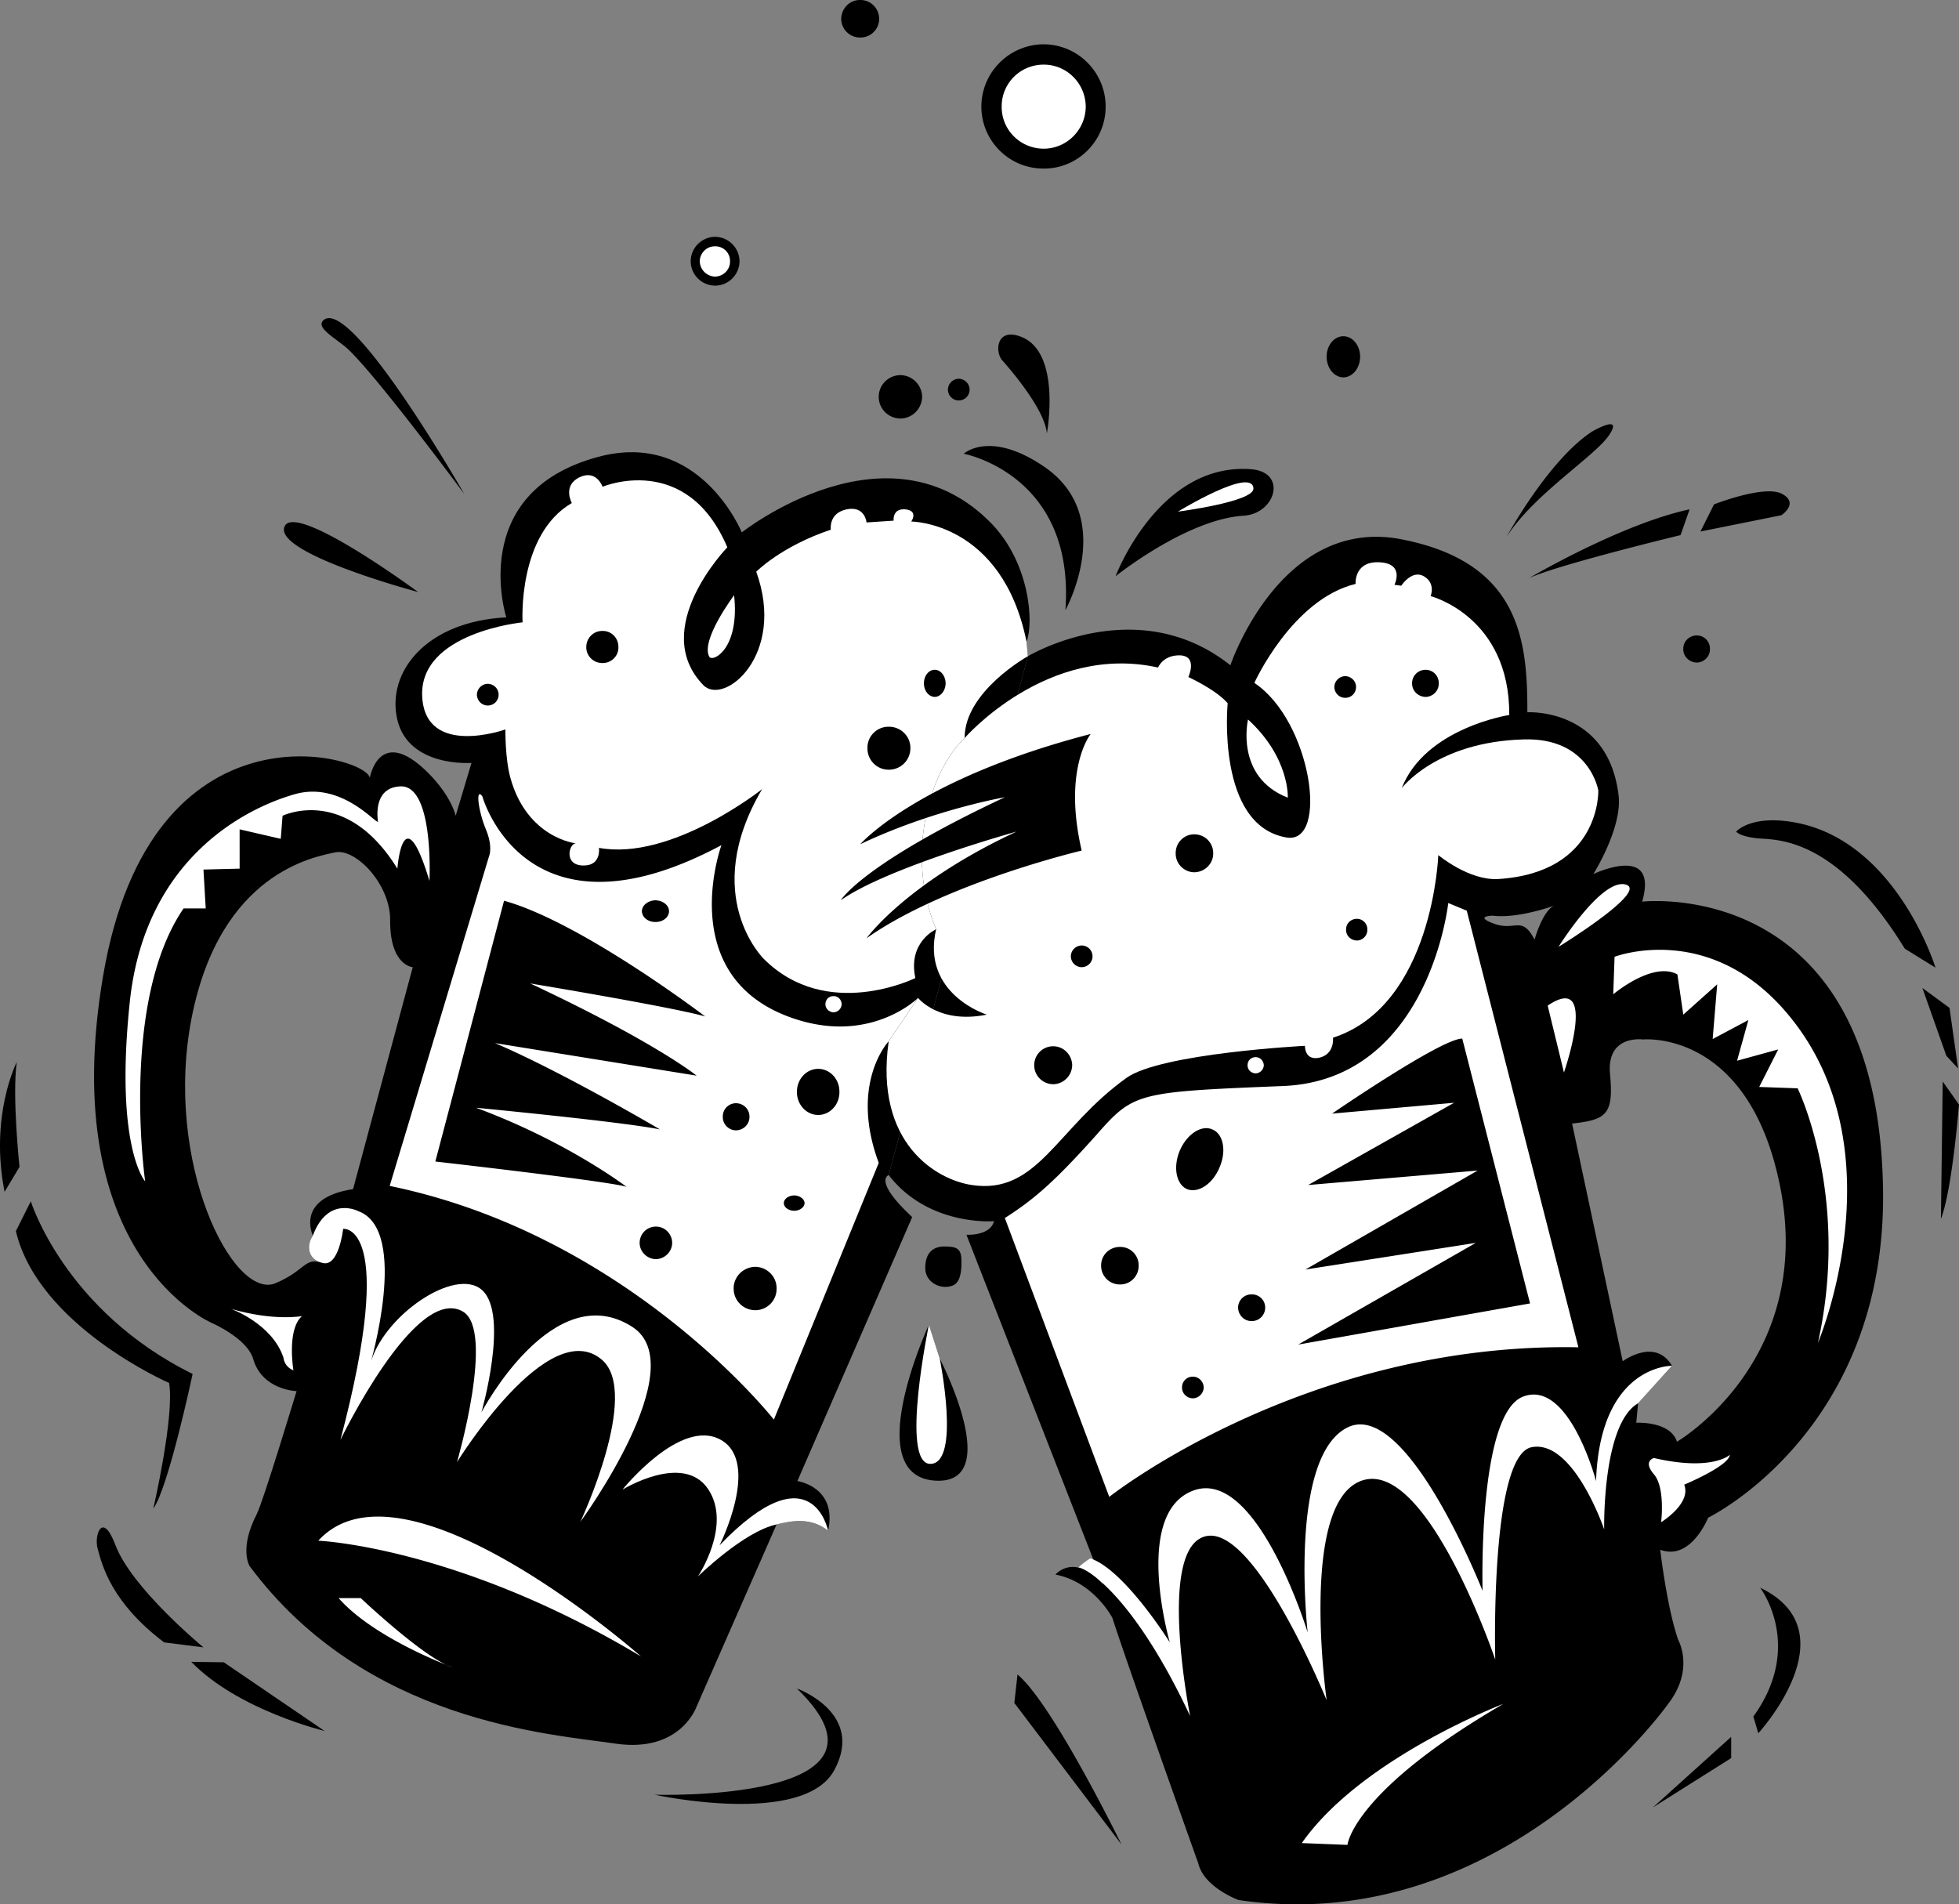 <svg xmlns="http://www.w3.org/2000/svg" width="433.417" height="421.353"><rect width="100%" height="100%" fill="#808080" stroke="none"/><path d="M196.616 260s-3.594 1.118 5.2 9.301l-25.4 58.399s8.914 1.27 6.797 11c-3.965-3.2-8.524-2.075-11.399-1.399l-17.699 40.3s-3.515 10.282-17.902 8.2c-14.344-2.14-55.238-4.61-81-39.3 0 0-2.379-3.825 1.601-11.5 1.43-2.82 8.801-27.2 8.801-27.2l5.598-28.402c-3.063-.727-3.524-3.774-2-6 .015-.035-4.04-8.313 8.902-10.297L91.316 214s-5.07-.289-5-10.398c.066-8.059-7.762-16.023-12.2-15-4.52 1.004-25.336 4.406-31.699 36.5-6.313 32.129 9.207 62.875 18.598 58.797 6.55-2.774 6.351-5.766 10.199-4.5L65.616 307.8s-7.574-.18-9.601-7.101c-1.32-4.602-9.2-8-9.2-8s-34.558-14.711-24-76.801c10.567-62.125 58.16-48.832 59-43.797 0 0 2.036-11.754 12.7-1.3 5.386 5.308 6.3 9.698 6.3 9.698l3.5-11.699s-13.828 1.082-16.398-9.5c-2.5-10.543 6.324-21.808 24.098-22.7 0 0-8.899-27.644 20.3-35.5 22.512-6.112 31.801 16.7 31.801 16.7s32.41-25.683 55.399-1.8c8.34 8.773 9.238 21.812 7.601 26l.301 3.199-30.8 114.8"/><path d="M227.417 145.2s24.078-14.47 44.797 2c0 0 11.055-32.946 37.703-27.899 26.586 5.094 28.02 22.672 28 38.301 0 0 17.914-1.074 20.2 18.5.777 7.187-5.602 17.297-5.602 17.297l-8.7 7s-7.988 2.918-13.601 2.203c0 0-4.281.098.402 1.797 4.61 1.68 6.055-1.926 8.899 3.5 0 0 1.718-6.27 4.3-7.5l8.7-7s14.578-6.98 10.8 6.101c0 0 52.454-6.062 53.301 64.102.582 53.2-38.699 72.2-38.699 72.2s-3.813 9.644-10.602 7.097l-5.3-28.098s7.539-.414 9 4.2c0 0 30.554-17.833 22.8-56.602-6.98-34.738-30.3-32.399-30.3-32.399s-8.168-1.164-7.301 7.7c.82 8.882-.785 10.066-8.399 10.902l11.2 52.598s7.148-5.356 10.902 1l-7.5 8.3-.402 4.301 5.3 28.098s1.465 12.785 4 20c0 0 3.465 6.125-1.8 13.5-5.211 7.328-41.04 51.996-95.5 44 0 0-7.618-2.77-8.899-8.098 0 0-16.07-45.055-19-54.3 0 0-4.086-7.989-12.601-9.602 0 0 4.05-4.961 10.5 2.101l-30.2-77.3s5.23.336 6.102-3c0 0-14.473 1.226-23.3-10.2l30.8-114.8m-21.902 147.902s-15.43 33.336 1.3 34.5c15.614 1.031 1.102-27 1.102-27l-2.402-7.5m25.402-255.801c7.55.027 13.703-6.125 13.7-13.7.003-7.605-6.15-13.757-13.7-13.8-7.629.043-13.781 6.195-13.8 13.8.019 7.575 6.171 13.728 13.8 13.7m-72.703 15.098c-2.977.031-5.383 2.441-5.399 5.402a5.422 5.422 0 0 0 5.399 5.399c2.965-.012 5.371-2.422 5.402-5.399a5.47 5.47 0 0 0-5.402-5.402"/><path fill="#fff" d="M207.116 205.602c-3.36 14.363 11.2 18.898 11.2 18.898-10.59 2.141-15.2-3.699-15.2-3.699l-6.5 9.598c-3.199 22.605 10.594 30.648 18.399 31.8 14.593 2.212 18.68-12.574 34.199-23.699 7.598-5.453 39.5-7.101 39.5-7.101s-.129 3.414 3.3 2.601c3.333-.879 2.903-4.398 2.903-4.398 22.152-7.16 23.297-40.402 23.297-40.402s6.742 5.64 13.203 5.3c22.836-1.421 22.2-19.601 22.2-19.601s-1.903-11.746-16.5-11.297c-19.356.531-27 10.797-27 10.797 5.234-13.36 23.8-16.2 23.8-16.2.105-21.831-17.402-26.3-17.402-26.3s1.199-2.828-1.5-4.399c-2.653-1.527-5 2.102-5 2.102l-1.5-.203s2.496-4.977-3.801-5c-5.18.023-4.797 4.8-4.797 4.8-14.059 3.419-22.402 21.903-22.402 21.903 12.652 8.387 16.597 35.852 7.101 34.2-15.625-2.673-13-29.7-13-29.7-2.543-2.984-8.699-5.8-8.699-5.8s2.184-4.677-1.902-4.802c-3.727-.058-4.801 2.7-4.801 2.7-24.527-5.446-42.797 15.601-42.797 15.601-7.727 7.324-13.227 25.824-6.3 42.3"/><path fill="#fff" d="M213.417 163.301c-7.727 7.324-13.227 25.824-6.3 42.301 0 0-6.321 2.785-4.602 10.797 0 0-19.528 9.715-33.5-4.2 0 0-14.356-13.953-.399-37.597 0 0-20.043 15.957-36.101 13 0 0 .59 4.059-3.598 3.898-4.262-.12-3.016-4.914-1.5-4.898 0 0-10.781-1.113-14.5-14.5-1.184-4.3-1.102-10.703-1.102-10.703S94.27 167.66 93.417 154.3c-.898-14.36 22.2-16.601 22.2-16.601s-1.184-19.368 10.898-26.399c0 0-2.141-3.828 1.699-5.699 3.762-1.79 5.101 2.098 5.101 2.098s18.582-7.868 27.602 13.402c0 0-17.457 17.969-5.3 30.5 4.562 4.648 18.362-6.617 11.698-25.102 0 0 5.512-5.625 16.5-9.3 0 0-.578-3.645 3.5-4.5 4.094-.836 4.399 2.902 4.399 2.902l6-.402s-.356-2.746 2.601-2.5c2.961.316 1.301 2.699 1.301 2.699s20.106.012 25.5 26.601l.301 3.2s-14.031 7.785-14 18.101"/><path fill="#fff" d="M196.616 230.399s-8.75 9.254-2.199 26.902l-23.203 56.801s-32.02-40.816-85-51.703l22-73s.922-2.063-.797-6.098c-1.66-4.133-2.215-9.156-.703-7.101 0 0 9.414 34.046 52.902 10.8 0 0-10.23 28.028 14.2 37.7 18.19 7.18 29.3-3.899 29.3-3.899l-6.5 9.598m34.301-197.5c5.094-.012 9.258-4.176 9.297-9.297-.04-5.152-4.203-9.316-9.297-9.3-5.176-.016-9.34 4.148-9.3 9.3-.04 5.121 4.124 9.285 9.3 9.297M158.214 61.2a3.487 3.487 0 0 1-3.399-3.399c.047-1.84 1.543-3.34 3.399-3.3a3.232 3.232 0 0 1 3.3 3.3c.04 1.856-1.46 3.356-3.3 3.399m64.101 208.3 23.102 61.7s43.164-34.235 103.797-33.098l-24.7-96.602-4.097-1.699s-4.195 39.278-36.703 40.5c-32.555 1.313-32.895 1.434-41.399 11.098-8.593 9.574-13.296 13.86-20 18.101m65.7 138.301 10.101.399s1.121-11.797 34.5-31.2c0 0-31.433 11.965-44.601 30.801M369.917 302.2s-15.922-.27-16.8 25.5c0 0-5.95-22.524-16.102-18.7-10.13 3.778-9 43-9 43s-16.875-42.894-30-36.101c-13.07 6.73-8.7 45.3-8.7 45.3s-11.035-36.117-25-31.5c-13.918 4.68-5.5 33.7-5.5 33.7s-10.023-16.094-17.601-18.598c0 0-1.781 1.172-2.598 2 1.7.137 12.153 6.14 24.7 32.899 0 0-7.497-37.387 3.5-39.801 10.933-2.488 26.699 36.3 26.699 36.3s-6.278-44.44 8.101-48.699c14.352-4.191 29.2 39.7 29.2 39.7s-1.243-45.313 8.101-47c9.246-1.692 16 18.199 16 18.199s-.5-23.29 7.5-27.899l7.5-8.3m12.797 19.699s-3.844 3.695-16.797.703c0 0-2.512.656 0 3.598 2.559 2.972 1.598 10.601 1.598 10.601s6.754-4.117 5.101-8.3c0 0 9.856-4.094 10.098-6.602M342.417 222.5l3.598 14.801s7.808-22.492-3.598-14.8m14.797-10.801-.297 8.3s8.738-7.386 14.2-4.398l1.3 8.898 7.5-6.699-1 12.098 7.898-4.2-2.5 9 9.102-2.5-4.203 8.301 8.5.301s11.71 23.778 4.5 56.301c0 0 18.172-42.79-6.5-72.5-17.383-21.031-38.5-12.902-38.5-12.902m-12.399-2.2s9.434-15.14 14.801-13.8c5.446 1.367-14.8 13.8-14.8 13.8M95.015 194.899s1.07-21.36-6.5-20.899c-5.653.278-5.09 6.336-4.899 7.7.145 1.336-7.738-8.946-18.3-6-10.563 2.968-33.22 13.93-36.602 46-3.375 32.152 3.402 39.699 3.402 39.699s-5.644-39.711 8.5-60.399h4.899l-.5-8.601 8-.2V183.5l9.101 2.102.399-5.102s13.98-6.843 25.402 11.7c0 0 1.254-16.598 7.098 2.699m-24.598 146s30.754 1.254 71.398 25.601c0 0-52.476-46.32-71.398-25.601m4.5 12.703h4.898s14.34 13.562 20.301 15.297c0 0-17.281-6.297-25.199-15.297"/><path fill="#fff" d="M184.417 224c.977-.047 1.777-.847 1.797-1.8-.02-1.028-.82-1.832-1.797-1.801-1.004-.031-1.809.773-1.8 1.8-.009.954.796 1.755 1.8 1.801m93.398 13.5c.95-.027 1.754-.828 1.801-1.8-.047-1.008-.851-1.809-1.8-1.801-1.032-.008-1.833.793-1.801 1.8-.032.973.77 1.774 1.8 1.801m-94.601 101.2s-3.527-18.11-24 3.199c0 0 9.133-18.254.3-23.297-8.913-5.094-21.8 11-21.8 11s13.367-8.258 18.902-.203c5.45 8-2.199 19.402-2.199 19.402s10.184-9.984 17.398-11.5c2.875-.676 7.434-1.8 11.399 1.399M51.116 289.602s9.098 3.254 11.598 10.797c0 0 .094 1.953 2.203 2.8 0 0-1.52-9.042 1.898-12 0 0-6.12 1.184-15.699-1.597m20.098-10.203c-3.063-.727-3.524-3.774-2-6C72.58 264.41 79.315 268 79.315 268c11.399 4.227 2.5 34.2 2.5 34.2 2.586-10.899 19.016-22.157 24.899-16.7 5.95 5.528-.2 27-.2 27s15.852-30.214 33.403-18.898c13.64 8.836-11.5 43.098-11.5 43.098s13.312-28.348 4.797-35.801c-11.848-10.246-32.098 22.601-32.098 22.601s8.442-29.09 1.301-33.3c-10.48-6.133-27.102 28.402-27.102 28.402 12.758-48.277.602-46.703.602-46.703s-.945 8.765-4.703 7.5"/><path d="M3.714 235s-6.059 11.75-2.7 28.7l3.301-5.5s-1.671-15.844-.601-23.2m38.902 69s-5.328 25.137-8.699 29.801c0 0 4.723-20.379 3.5-27.8 0 0-28.945-12.606-33.902-33.602l3.3-6.598s7.489 24.215 35.801 38.2m-6.301 59.398 8.7 1.101s-15.914-13.086-19.5-22.699c-2.93-7.676-4.75-1.933-3.899.899.973 3.675 3.074 11.925 14.7 20.699m5.999 4.301 7.2.101 22.3 15.2s-19.148-4.598-29.5-15.301m102.5 29.402s57.672 1.832 31.5-23.5c0 0 15.07 5.367 8.301 18-6.75 12.719-39.8 5.5-39.8 5.5"/><path fill="#fff" d="M207.917 300.602s4.707 23.297-2.102 23.297c-6.71 0-.3-30.797-.3-30.797l2.402 7.5"/><path d="m225.116 370.5-.699 6.301 23.7 31.3s-15.212-31.136-23-37.6m140.597 29.398 17.3-10.899v-4.699zm22.203-20.098 1.098 3.7s20.664-22.505.402-32.2c0 0 9.836 12.82-1.5 28.5m41.898-140.5 3.602 5.098s-1.512 19-4 25.3l.398-30.398m-4.5-20.699 6 4.398 1.899 13.399-2.598-2.797-5.3-15m-3.899-8.703 6.797 4.203s-8.309-27.098-30-31.902c-10.59-2.29-14.098 1.8-14.098 1.8s.66 1.067 4.801 1.5c4.09.356 17.195-.52 32.5 24.399M210.616 284.5c1.574-.5 2.125-2.433 2.098-5.3.027-2.938-.938-3.391-3.797-3.399-2.95.008-4.234 1.93-4.203 4.801-.031 2.937 3.125 4.824 5.902 3.898m164.801-137.898c1.605-.04 2.945-1.375 2.898-3 .047-1.676-1.293-3.012-2.898-3-1.695-.012-3.031 1.324-3 3-.031 1.625 1.305 2.96 3 3M297.214 83.5c2.043-.023 3.7-2.058 3.703-4.601-.004-2.473-1.66-4.504-3.703-4.5-2.05-.004-3.707 2.027-3.7 4.5-.007 2.543 1.65 4.578 3.7 4.601m-98 9.102c2.617-.016 4.754-2.156 4.8-4.8-.046-2.638-2.183-4.774-4.8-4.802-2.664.028-4.805 2.164-4.797 4.801-.008 2.645 2.133 4.785 4.797 4.8m12.902-3.999a2.385 2.385 0 0 0 2.399-2.402c0-1.301-1.07-2.371-2.399-2.399a2.462 2.462 0 0 0-2.402 2.399c.023 1.34 1.094 2.41 2.402 2.402M190.315 8.301a4.145 4.145 0 0 0 4.2-4.101c-.016-2.36-1.887-4.23-4.2-4.2-2.308-.03-4.18 1.84-4.199 4.2.02 2.261 1.89 4.136 4.2 4.101m147.999 119.598s20.329-11.973 35.5-15.2l-2 5.7s-26.949 6.504-33.5 9.5m40.899-16.297-3 6L394.116 114s3.988-2.617.2-4.699c-3.817-2.144-15.102 2.3-15.102 2.3m-45.899 7.2s9.204-16.953 18.899-23.3c0 0 6.902-4.04 3.902.6-2.914 4.657-16.742 13.169-22.8 22.7m-101.7-22.902s3.25-17.645-5.5-21.297c-5.676-2.352-6.054 3.16-4.402 5.098 1.726 1.925 9.418 10.812 9.902 16.199m-18.402 4.5s24.7 4.55 22.5 34.601c0 0 11.398-20.523-4.5-31.601-12.168-8.41-18-3-18-3m33.601 27.101s9.395-25.011 29.7-23.699c8.441.485 5.773 9.809-1.301 10.3-12.649.747-28.399 13.4-28.399 13.4m-144.101-18.2s-24.899-43.55-31.098-38.5c-1.676 1.45 1.36 3.262 4.5 5.7 5.574 4.374 26.598 32.8 26.598 32.8M92.515 131s-27.512-20.296-29.598-14.398C60.78 122.536 92.515 131 92.515 131m231 98.801 15 58.598-51.301 9.101 39.3-22.5-37.699 5.899L326.917 259l-37.5 3.2 32.297-18.2-27 2.399s24.21-16.633 28.8-16.598m-82.199-67.402s-6.214 7.625-2 25.8c0 0-30.324 7.176-47.601 19.403 0 0 8.742-12.227 33.203-23.602 0 0-28.77 7.996-38.902 15.2 0 0 4.64-7.965 36.3-22.801 0 0-15.941 2.754-32 10.402 0 0 12.508-14.41 51-24.402m-129.8 36.902-15.2 57.7s38.485 4.367 42.301 5.601c0 0-13.086-10.012-33.3-17.5 0 0 32.273 3.086 40.699 4.797 0 0-21.692-12.781-36.5-19.098l44.601 7.2s-8.922-7.305-36.8-20.399c0 0 31.09 5.152 38.699 7.297 0 0-27.47-20.906-44.5-25.598m69.5 47.399c2.617-.004 4.734-2.29 4.699-5.098.035-2.82-2.082-5.106-4.7-5.102-2.6-.004-4.718 2.282-4.699 5.102-.02 2.809 2.098 5.094 4.7 5.098m52-6.801c2.285-.035 4.156-1.906 4.199-4.2-.043-2.328-1.914-4.199-4.2-4.199a4.178 4.178 0 0 0-4.199 4.2c-.008 2.293 1.864 4.164 4.2 4.199m14.8 44.301c2.274.027 4.145-1.844 4.102-4.2.043-2.265-1.828-4.14-4.102-4.101-2.347-.04-4.222 1.836-4.199 4.101a4.127 4.127 0 0 0 4.2 4.2m-85.001-34.098c1.688-.027 3.028-1.363 3-3 .028-1.664-1.312-3-3-3a2.909 2.909 0 0 0-2.898 3c-.05 1.637 1.289 2.973 2.898 3m114.102 42.199c1.664.027 3-1.312 3-3a2.912 2.912 0 0 0-3-2.902c-1.637-.047-2.973 1.289-3 2.902.027 1.688 1.363 3.028 3 3m-101.203-24.402c1.238-.024 2.254-.77 2.3-1.7-.046-.921-1.062-1.667-2.3-1.699-1.27.032-2.285.778-2.297 1.7.012.93 1.027 1.675 2.297 1.699m-8.598 22a4.718 4.718 0 0 0 4.7-4.797c.042-2.629-2.098-4.766-4.7-4.8-2.676.034-4.816 2.171-4.8 4.8-.016 2.652 2.124 4.793 4.8 4.797m-22-11.297c1.973-.043 3.578-1.648 3.598-3.602-.02-2.007-1.625-3.609-3.598-3.601-1.988-.008-3.59 1.594-3.601 3.601.011 1.954 1.613 3.559 3.601 3.602m118.801 30.797c1.29-.031 2.36-1.102 2.398-2.399-.039-1.343-1.109-2.41-2.398-2.398-1.352-.012-2.422 1.055-2.402 2.398-.02 1.297 1.05 2.368 2.402 2.399m-2.902-54.797c-1.516 3.637-.797 7.43 1.601 8.5 2.465.988 5.688-1.137 7.2-4.8 1.574-3.63.851-7.419-1.602-8.403-2.41-1.074-5.629 1.047-7.2 4.703M145.015 204c1.66.02 2.996-1.05 3-2.398-.004-1.293-1.34-2.363-3-2.402-1.641.039-2.977 1.109-3 2.402.023 1.348 1.359 2.418 3 2.398m94.3 10c1.332-.011 2.403-1.082 2.399-2.398a2.402 2.402 0 0 0-2.399-2.402 2.433 2.433 0 0 0-2.398 2.402 2.435 2.435 0 0 0 2.398 2.398m24.899-21c2.351-.035 4.223-1.906 4.203-4.199.02-2.328-1.852-4.199-4.203-4.199-2.27 0-4.14 1.871-4.098 4.2-.043 2.292 1.828 4.163 4.098 4.198m36 15.102c1.273-.027 2.344-1.098 2.3-2.402.044-1.336-1.027-2.407-2.3-2.399-1.367-.008-2.438 1.063-2.399 2.399-.039 1.304 1.032 2.375 2.399 2.402m-103.598-37.801a4.736 4.736 0 0 0 4.801-4.8c.016-2.594-2.121-4.735-4.8-4.7-2.602-.035-4.743 2.106-4.7 4.7-.043 2.687 2.098 4.824 4.7 4.8m118.8-16.101c1.61-.032 2.95-1.368 2.898-3a2.904 2.904 0 0 0-2.898-3c-1.691-.004-3.027 1.332-3 3-.027 1.632 1.309 2.968 3 3m-17.801.199a2.362 2.362 0 0 0 2.399-2.399c.008-1.293-1.063-2.363-2.399-2.398-1.304.035-2.375 1.105-2.402 2.398.027 1.348 1.098 2.414 2.402 2.399m-90.801-.199c1.301-.032 2.368-1.368 2.399-3-.031-1.668-1.098-3.004-2.399-3-1.34-.004-2.41 1.332-2.398 3-.012 1.632 1.059 2.968 2.398 3m-73.5-7.5c1.946.039 3.551-1.567 3.5-3.5.051-2.024-1.554-3.63-3.5-3.598-2.015-.031-3.62 1.574-3.601 3.598-.02 1.933 1.586 3.539 3.601 3.5m-25.398 9.402a2.385 2.385 0 0 0 2.398-2.402c.004-1.305-1.066-2.375-2.398-2.399a2.457 2.457 0 0 0-2.402 2.399c.023 1.336 1.093 2.406 2.402 2.402"/><path fill="#fff" d="M260.616 113.2s16.512-10.075 16.7-5.098c.035 2.941-16.7 5.098-16.7 5.098m15.5 46s-2.988 12.683 8.801 17.3c0 0 .46-8.84-8.8-17.3m-113.7-27.5s-7.48 9.941-5.5 13.601c.773 1.324 6.781-1.726 5.5-13.601"/></svg>
